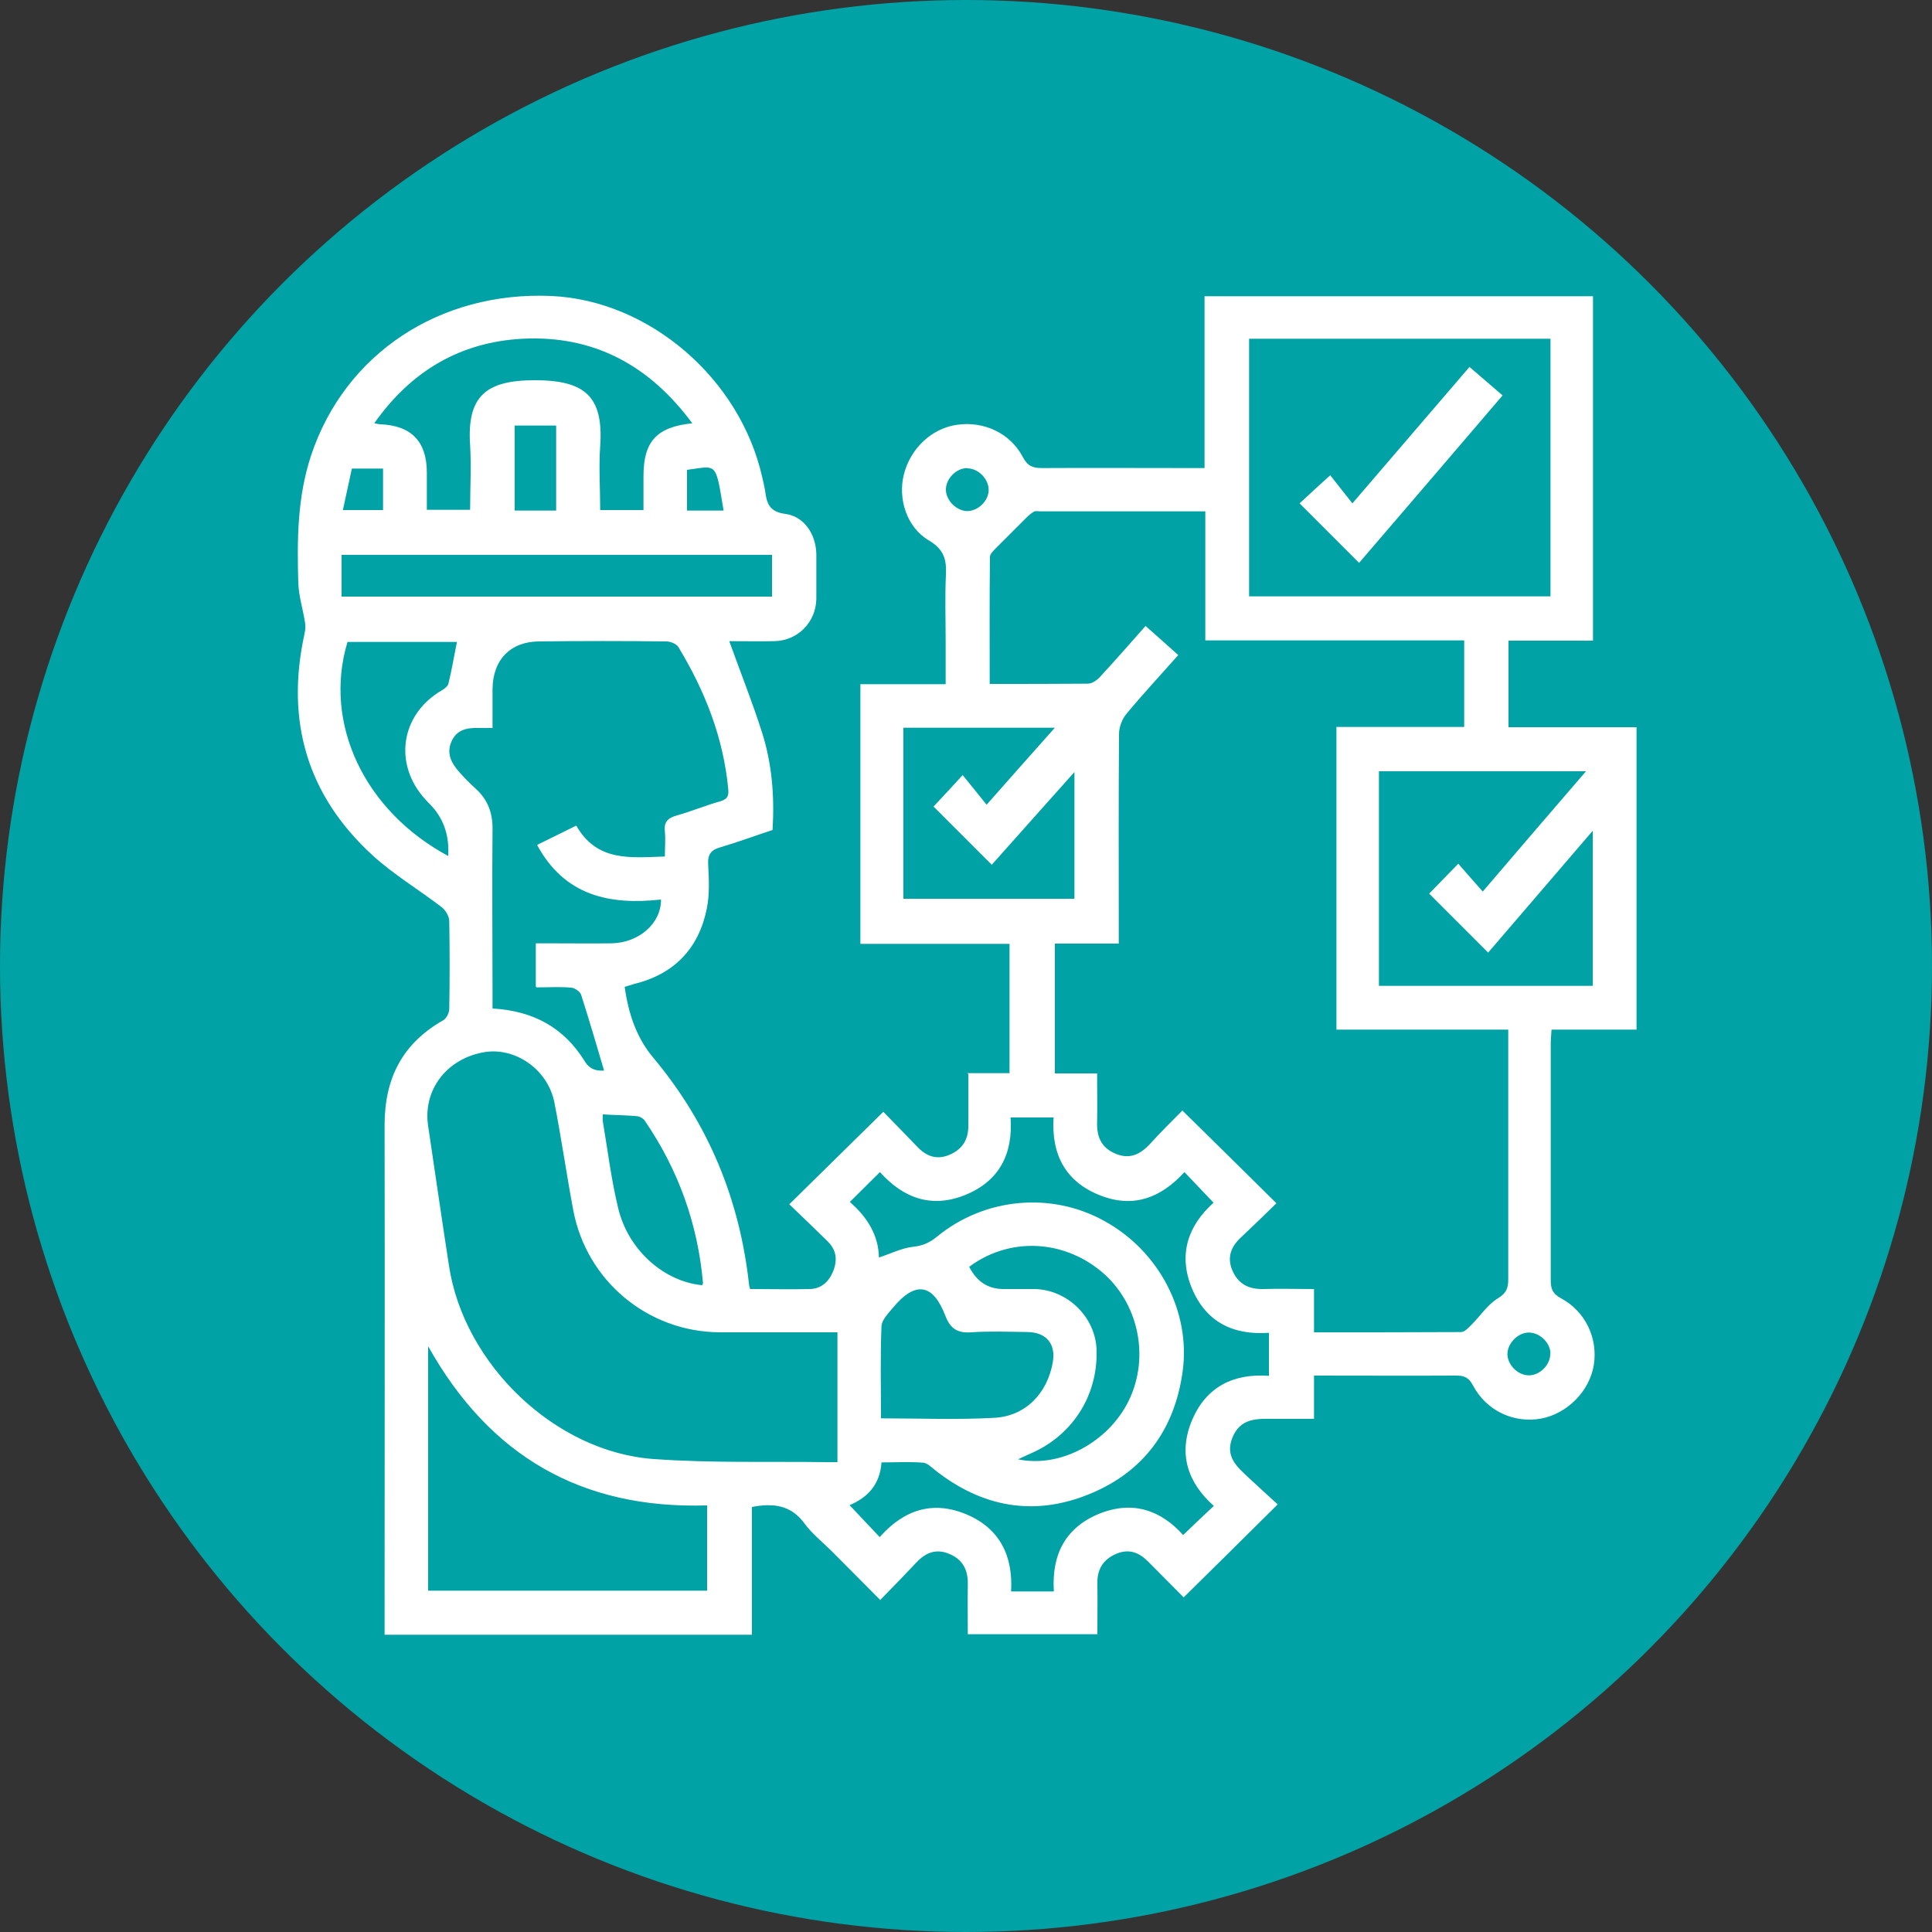 <svg xmlns="http://www.w3.org/2000/svg" id="Capa_1" data-name="Capa 1" viewBox="0 0 75 75"><rect x="0" y="0" width="75" height="75" fill="#333333" stroke="none"/><defs><style>      .cls-1 {        fill: #00a2a5;      }      .cls-1, .cls-2 {        stroke-width: 0px;      }      .cls-2 {        fill: #fff;      }    </style></defs><circle class="cls-1" cx="37.5" cy="37.5" r="37.5"></circle><path class="cls-2" d="M37.55,41.66h1.64v-5.02h-5.79v-10.08h3.31c0-.59,0-1.13,0-1.67,0-.86-.03-1.71.01-2.57.03-.59-.07-.99-.66-1.34-.87-.51-1.21-1.63-.97-2.57.26-1.01,1.08-1.78,2.06-1.92,1.04-.15,2.07.32,2.56,1.26.18.34.38.42.73.42,1.92-.01,3.84,0,5.77,0,.17,0,.34,0,.55,0v-6.67h15.08v13.37h-3.28v3.36h4.97v11.74h-3.3c-.01.21-.03.36-.03.51,0,3.08,0,6.15,0,9.23,0,.33.08.52.4.69.95.51,1.44,1.56,1.27,2.6-.17,1.01-1.03,1.88-2.05,2.07-1.05.19-2.12-.3-2.64-1.29-.16-.3-.33-.38-.64-.38-1.83.01-3.66,0-5.53,0v1.68c-.55,0-1.07,0-1.58,0-.64-.01-1.27-.03-1.58.71-.32.76.19,1.17.65,1.6.37.35.74.68,1.1,1.01-1.25,1.24-2.42,2.4-3.65,3.61-.42-.43-.89-.89-1.35-1.36-.36-.37-.75-.55-1.27-.33-.51.22-.74.6-.73,1.15.01.64,0,1.29,0,1.97h-5.03c0-.65-.01-1.29,0-1.94.01-.55-.19-.95-.7-1.17-.53-.23-.94-.06-1.31.34-.44.47-.89.93-1.39,1.44-.66-.66-1.27-1.28-1.88-1.89-.36-.36-.77-.68-1.06-1.08-.52-.71-1.2-.8-2.04-.64v4.96h-14.26c0-.19,0-.37,0-.55,0-6.41.01-12.83,0-19.24,0-1.81.69-3.16,2.27-4.06.13-.07.24-.29.24-.44.02-1.14.02-2.27,0-3.41,0-.19-.14-.42-.29-.54-.88-.68-1.86-1.26-2.68-2.01-2.55-2.33-3.39-5.23-2.65-8.6.03-.15.05-.3.02-.45-.08-.51-.24-1.01-.26-1.52-.05-1.68-.04-3.35.5-4.97,1.31-3.93,4.98-6.37,9.32-6.18,3.8.17,7.33,3.2,8.19,7.04.04.17.08.34.11.51.06.48.15.83.79.91.74.1,1.19.81,1.2,1.57,0,.58,0,1.15,0,1.73-.02.91-.72,1.62-1.63,1.64-.59.01-1.19,0-1.75,0,.43,1.2.9,2.37,1.28,3.57.38,1.21.48,2.46.4,3.76-.67.22-1.34.47-2.02.67-.36.1-.5.27-.48.65.03.57.06,1.17-.05,1.72-.31,1.56-1.27,2.56-2.83,2.94-.11.03-.22.07-.36.11.14,1.03.46,1.98,1.11,2.75,2.15,2.57,3.36,5.52,3.72,8.83,0,.03.02.07.04.15.77,0,1.55.02,2.34,0,.44-.02.73-.3.89-.71.17-.44.11-.82-.23-1.15-.5-.49-1-.97-1.48-1.43,1.23-1.21,2.42-2.38,3.65-3.59.4.41.86.88,1.32,1.36.36.38.77.52,1.27.3.48-.21.71-.58.71-1.11,0-.65,0-1.29,0-2.02ZM38.39,26.55c1.33,0,2.58,0,3.84-.01.16,0,.35-.13.47-.26.59-.64,1.16-1.29,1.77-1.98.44.39.85.75,1.27,1.13-.7.79-1.38,1.52-2.01,2.28-.17.2-.29.52-.29.78-.02,2.52-.01,5.03-.01,7.55,0,.18,0,.37,0,.59h-2.48v5.04h1.64c0,.67.01,1.28,0,1.89-.02.56.16.99.7,1.22.55.24.97.04,1.35-.37.43-.47.88-.92,1.26-1.3,1.25,1.23,2.43,2.39,3.65,3.6-.44.43-.9.88-1.37,1.32-.4.37-.56.79-.33,1.31.23.51.63.71,1.18.7.64-.02,1.28,0,1.98,0v1.68c1.94,0,3.83,0,5.71-.01.14,0,.29-.17.41-.29.34-.34.62-.78,1.02-1.02.34-.21.4-.41.4-.74,0-3.04,0-6.08,0-9.12v-.57h-6.67v-11.75h4.96v-3.36h-10.05v-5.01c-2.17,0-4.29,0-6.42,0-.07,0-.15-.02-.21,0-.11.06-.21.14-.3.23-.4.4-.8.8-1.2,1.2-.1.1-.23.23-.23.34-.02,1.62-.01,3.24-.01,4.93ZM32.49,51.72c-1.54,0-3.04,0-4.54,0-2.8-.01-5.19-2-5.7-4.76-.26-1.39-.46-2.79-.73-4.17-.26-1.29-1.54-2.16-2.75-1.94-1.44.26-2.36,1.47-2.15,2.86.27,1.81.53,3.62.81,5.43.58,3.82,4.12,7.23,7.95,7.5,2.22.16,4.47.09,6.7.12.13,0,.27,0,.43,0v-5.04ZM48.49,13.15v10h11.7c0-1.7,0-3.36,0-5.02s0-3.31,0-4.98h-11.7ZM20.8,38.3v-1.68c.19,0,.36,0,.53,0,.8,0,1.61.01,2.41,0,1.07-.02,1.93-.78,1.92-1.7-1.99.22-3.74-.14-4.81-2.12.54-.27,1.02-.5,1.52-.75.81,1.42,2.12,1.24,3.44,1.2,0-.35.03-.66,0-.97-.04-.36.1-.52.45-.62.57-.16,1.12-.39,1.69-.55.27-.08.35-.19.32-.48-.19-2.01-.91-3.82-1.94-5.52-.08-.12-.31-.21-.46-.21-1.64-.02-3.28-.02-4.93,0-1.12,0-1.81.71-1.82,1.85,0,.49,0,.97,0,1.51-.22,0-.39,0-.56,0-.45-.01-.84.07-1.04.54-.19.45,0,.82.29,1.15.21.24.43.46.66.67.45.41.65.91.65,1.53-.02,2.15,0,4.3,0,6.45,0,.19,0,.37,0,.55,1.59.09,2.78.75,3.58,2.05.22.36.52.37.75.36-.29-.99-.58-1.97-.89-2.94-.04-.13-.25-.27-.39-.28-.43-.04-.87-.01-1.34-.01ZM34.11,48.82c.46-.15.89-.37,1.34-.42.37-.04.64-.16.92-.39,1.85-1.52,4.45-1.76,6.52-.6,2.1,1.16,3.34,3.51,3.02,5.83-.31,2.25-1.51,3.9-3.62,4.76-2.15.88-4.17.51-5.99-.93-.15-.12-.31-.28-.47-.29-.53-.04-1.07-.01-1.61-.01-.06.87-.55,1.37-1.24,1.66.4.42.77.82,1.17,1.24.93-1.05,2.04-1.43,3.35-.89,1.32.55,1.83,1.63,1.75,3h1.66c-.09-1.42.44-2.48,1.77-3.02,1.3-.52,2.39-.13,3.25.83.4-.39.79-.75,1.19-1.13-1.03-.92-1.39-2.04-.84-3.34.55-1.29,1.61-1.81,2.98-1.71v-1.67c-1.42.1-2.46-.44-3-1.75-.53-1.31-.13-2.42.85-3.3-.39-.41-.75-.79-1.13-1.19-.91,1-1.98,1.41-3.26.91-1.36-.53-1.91-1.59-1.82-3.03h-1.67c.1,1.41-.43,2.46-1.74,3-1.31.54-2.42.14-3.33-.88-.4.4-.77.76-1.17,1.16.68.59,1.12,1.3,1.13,2.17ZM61.56,29.94h-8.03v8.33h8.3v-6.02c-1.4,1.63-2.74,3.19-4.06,4.73-.78-.78-1.54-1.54-2.29-2.29.35-.36.72-.74,1.13-1.16.3.34.61.7.95,1.08,1.37-1.6,2.66-3.11,4-4.66ZM16.62,52.26v9.49h10.83v-3.31c-4.87.15-8.44-1.91-10.83-6.18ZM26.88,16.44c-1.68-2.28-3.85-3.43-6.6-3.29-2.41.13-4.32,1.25-5.75,3.28.14.03.18.04.23.04,1.21.05,1.81.67,1.81,1.88,0,.48,0,.96,0,1.44h1.68c0-.86.05-1.68,0-2.5-.13-1.9.6-2.53,2.51-2.53,1.96,0,2.67.64,2.54,2.55-.06.83,0,1.66,0,2.49h1.68c0-.46,0-.89,0-1.32,0-1.34.51-1.91,1.91-2.05ZM35.07,28.25v6.64h6.64v-4.92c-1.13,1.26-2.19,2.46-3.21,3.6-.78-.78-1.54-1.54-2.26-2.26.33-.35.69-.74,1.13-1.22.32.39.61.75.93,1.15.91-1.03,1.75-1.98,2.65-2.99h-5.88ZM13.26,21.54v1.62h16.71v-1.62H13.26ZM34.2,55.06c1.5,0,2.95.06,4.39-.02,1.22-.06,2.07-.95,2.28-2.16.12-.7-.24-1.15-.96-1.17-.73-.01-1.47-.04-2.2.01-.54.04-.82-.14-1.01-.64-.48-1.25-1.16-1.37-2.04-.31-.18.22-.43.47-.44.71-.05,1.17-.02,2.34-.02,3.57ZM17.4,33.22q.07-1.21-.71-2c-.06-.06-.12-.12-.18-.19-1.25-1.37-.96-3.3.64-4.23.11-.06.24-.17.26-.27.13-.53.22-1.08.33-1.61h-4.25c-.95,3.15.64,6.55,3.91,8.31ZM37.63,49.19q.44.85,1.32.85c.4,0,.8,0,1.2,0,1.3.02,2.4,1.11,2.42,2.4.04,1.75-.94,3.28-2.55,3.98-.14.06-.28.13-.5.23,1.65.35,3.52-.68,4.3-2.28.83-1.71.37-3.83-1.09-5.03-1.5-1.23-3.57-1.31-5.11-.16ZM27.25,49.9s.04-.06.04-.09c-.2-2.3-.96-4.41-2.27-6.32-.06-.08-.19-.15-.29-.16-.43-.04-.86-.04-1.33-.07,0,.1-.01.18,0,.26.19,1.13.33,2.28.6,3.39.39,1.62,1.78,2.84,3.25,2.98ZM21.59,19.82v-3.3h-1.61v3.3h1.61ZM13.31,19.8h1.56v-1.61h-1.21c-.12.54-.23,1.07-.35,1.61ZM26.67,19.82h1.42c-.32-1.91-.23-1.74-1.42-1.58v1.58ZM37.55,18.17c-.43,0-.84.42-.83.85.01.41.4.8.81.82.43.01.85-.39.85-.82,0-.43-.4-.84-.84-.84ZM60.19,52.54c-.01-.43-.44-.83-.87-.81-.43.02-.83.46-.8.88.03.41.43.79.84.78.43,0,.84-.43.82-.85Z"></path><path class="cls-2" d="M57.04,14.24c.44.38.85.73,1.29,1.11-1.88,2.2-3.74,4.37-5.57,6.5-.77-.77-1.53-1.53-2.31-2.31.34-.31.73-.68,1.19-1.09.24.31.53.67.86,1.09,1.57-1.83,3.03-3.53,4.54-5.29Z"></path></svg>